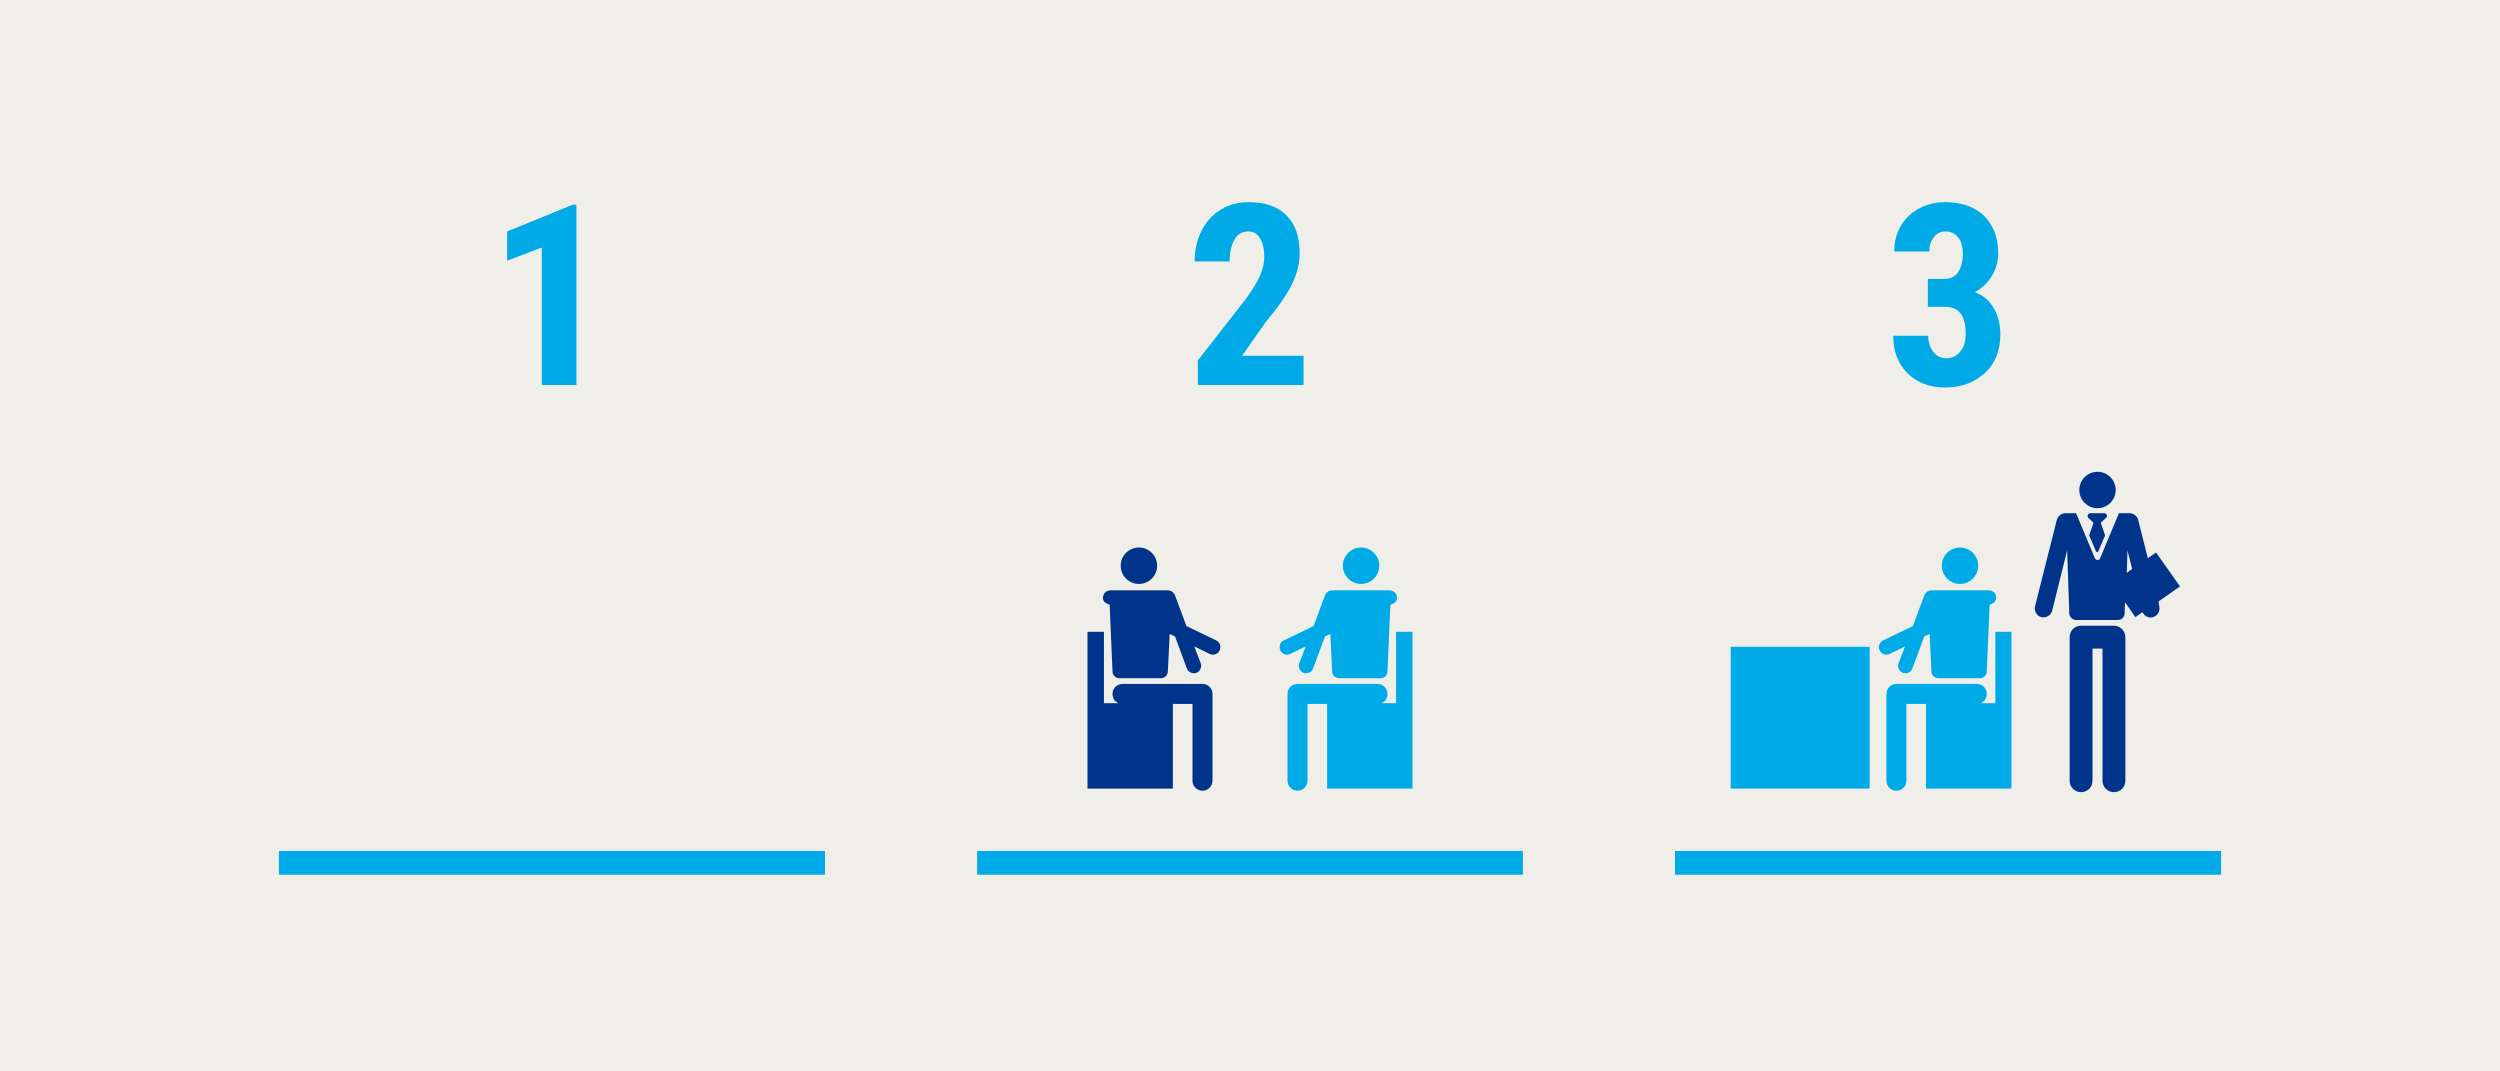 <?xml version="1.0" encoding="utf-8"?>
<!-- Generator: Adobe Illustrator 24.3.0, SVG Export Plug-In . SVG Version: 6.00 Build 0)  -->
<svg version="1.1" id="レイヤー_1" xmlns="http://www.w3.org/2000/svg" xmlns:xlink="http://www.w3.org/1999/xlink" x="0px"
	 y="0px" viewBox="0 0 700 300" style="enable-background:new 0 0 700 300;" xml:space="preserve">
<style type="text/css">
	.st0{fill:#EFEEE9;}
	.st1{fill:#00AAE6;}
	.st2{fill:#00348B;}
	.st3{fill:none;stroke:#00AAE6;stroke-width:6.649;stroke-miterlimit:10;}
</style>
<rect class="st0" width="700" height="300"/>
<g>
	<path class="st1" d="M365.1,107.8h-29.7v-6.9L349,83.5c1.7-2.4,3-4.5,3.8-6.3s1.2-3.6,1.2-5.2c0-2.2-0.4-4-1.2-5.3
		c-0.8-1.3-1.9-1.9-3.3-1.9c-1.6,0-2.9,0.7-3.8,2.2c-0.9,1.5-1.4,3.6-1.4,6.2h-9.8c0-3.1,0.6-5.9,1.9-8.5c1.3-2.6,3.1-4.6,5.4-6
		c2.3-1.4,5-2.1,7.9-2.1c4.5,0,8,1.2,10.5,3.7c2.5,2.5,3.7,6,3.7,10.6c0,2.8-0.7,5.7-2.1,8.6c-1.4,2.9-3.9,6.5-7.5,10.8l-6.5,9.3
		h17.2V107.8z"/>
</g>
<g>
	<path class="st1" d="M539.5,78.1h4.8c1.8,0,3.1-0.6,4-1.9c0.8-1.3,1.3-2.9,1.3-5c0-2-0.4-3.6-1.3-4.7c-0.9-1.1-2-1.7-3.5-1.7
		c-1.4,0-2.5,0.5-3.3,1.6c-0.9,1.1-1.3,2.4-1.3,4h-9.8c0-2.6,0.6-5,1.8-7.1c1.2-2.1,2.9-3.7,5.1-4.9c2.2-1.2,4.6-1.8,7.3-1.8
		c4.6,0,8.3,1.3,10.9,3.8c2.6,2.6,4,6.1,4,10.5c0,2.3-0.6,4.4-1.8,6.4c-1.2,2-2.8,3.4-4.7,4.5c2.4,1,4.2,2.5,5.3,4.6
		c1.2,2,1.8,4.4,1.8,7.2c0,4.5-1.4,8.1-4.3,10.8c-2.9,2.7-6.6,4.1-11.2,4.1c-4.3,0-7.8-1.3-10.5-4c-2.7-2.7-4-6.2-4-10.5h9.8
		c0,1.8,0.5,3.3,1.4,4.5c0.9,1.2,2.2,1.8,3.6,1.8c1.7,0,3-0.6,4-1.9c1-1.2,1.5-2.9,1.5-5c0-5-1.9-7.5-5.8-7.5h-4.8V78.1z"/>
</g>
<g>
	<circle class="st1" cx="548.8" cy="158.4" r="5.1"/>
	<path class="st1" d="M558.9,166.9c-0.2-1-1.1-1.6-2.1-1.6h-16c-0.9,0-1.7,0.6-2,1.4l-3.2,8.6l-8.3,4c-1.1,0.5-1.5,1.8-1,2.8
		c0.5,1.1,1.8,1.5,2.8,1l4.3-2.1l-1.8,4.7c-0.4,1.1,0.2,2.3,1.2,2.7c0.2,0.1,0.5,0.1,0.7,0.1c0.9,0,1.7-0.5,2-1.4l3.3-8.9l1.5-0.7
		l0.5,10.5c0,1,0.9,1.9,1.9,1.9h11.7c1,0,1.9-0.8,1.9-1.9l0.8-18.6l0.3-0.2C558.6,168.8,559.1,167.9,558.9,166.9z"/>
	<rect x="484.6" y="181.1" class="st1" width="38.9" height="39.7"/>
	<path class="st1" d="M558.7,176.9v20h-4.1c1-0.4,1.7-1.4,1.7-2.6c0-1.6-1.3-2.8-2.8-2.8H531c-1.6,0-2.8,1.3-2.8,2.8v24.3
		c0,1.6,1.3,2.8,2.8,2.8c1.6,0,2.8-1.3,2.8-2.8v-21.5h5.5v23.7h23.9v-21.5v-2.4v-20H558.7z"/>
	<g>
		<path class="st2" d="M604.4,168.4l6-4.2l-6.7-9.5l-2.3,1.6l-2.7-10.7c-0.3-1.1-1.3-1.9-2.4-1.9h-3l-5.3,12.7
			c-0.1,0.3-0.4,0.4-0.7,0.4s-0.5-0.2-0.7-0.4l-5.3-12.7h-3c-1.1,0-2.1,0.8-2.4,1.9l-6.1,24.2c-0.3,1.3,0.5,2.7,1.8,3
			c1.3,0.3,2.7-0.5,3-1.8l4.2-16.9l0.6,17.6c0,1,0.9,1.9,1.9,1.9h11.7c1,0,1.9-0.8,1.9-1.9l0.1-3.1l2.9,4.2l2-1.4
			c0.4,0.9,1.3,1.5,2.3,1.5c0.2,0,0.4,0,0.6-0.1c1.3-0.3,2.1-1.7,1.8-3L604.4,168.4z M595.7,154.1l1.3,5.2l-1.5,1.1L595.7,154.1z"/>
		<path class="st2" d="M591.9,175.2h-9.2c-1.8,0-3.2,1.4-3.2,3.2v40.2c0,1.8,1.4,3.2,3.2,3.2c1.8,0,3.2-1.4,3.2-3.2v-37h2.8v37
			c0,1.8,1.4,3.2,3.2,3.2c1.8,0,3.2-1.4,3.2-3.2v-40.2C595.1,176.6,593.6,175.2,591.9,175.2z"/>
		<path class="st2" d="M587.3,142.3c2.8,0,5.1-2.3,5.1-5.1s-2.3-5.1-5.1-5.1c-2.8,0-5.1,2.3-5.1,5.1S584.5,142.3,587.3,142.3z"/>
		<path class="st2" d="M589.9,144.2c-0.1-0.3-0.4-0.5-0.7-0.5h-3.9c-0.3,0-0.6,0.2-0.7,0.5c-0.1,0.3-0.1,0.6,0.1,0.8l1.5,1.4
			l-1.2,3.4c0,0.1,0,0.2,0,0.2l1.9,4.4c0.1,0.1,0.2,0.2,0.3,0.2s0.3-0.1,0.3-0.2l1.9-4.4c0-0.1,0-0.2,0-0.2l-1.2-3.4l1.5-1.4
			C590,144.8,590,144.5,589.9,144.2z"/>
	</g>
</g>
<g>
	<path class="st1" d="M161.5,107.8h-9.8V69.3L142,73v-8.2l18.4-7.5h1V107.8z"/>
</g>
<line class="st3" x1="426.4" y1="241.6" x2="273.6" y2="241.6"/>
<line class="st3" x1="621.9" y1="241.6" x2="469" y2="241.6"/>
<g>
	<circle class="st1" cx="381.1" cy="158.4" r="5.1"/>
	<path class="st1" d="M391.1,166.9c-0.2-1-1.1-1.6-2.1-1.6h-16c-0.9,0-1.7,0.6-2,1.4l-3.2,8.6l-8.3,4c-1.1,0.5-1.5,1.8-1,2.8
		c0.5,1.1,1.8,1.5,2.8,1l4.3-2.1l-1.8,4.7c-0.4,1.1,0.2,2.3,1.2,2.7c0.2,0.1,0.5,0.1,0.7,0.1c0.9,0,1.7-0.5,2-1.4l3.3-8.9l1.5-0.7
		l0.5,10.5c0,1,0.9,1.9,1.9,1.9h11.7c1,0,1.9-0.8,1.9-1.9l0.8-18.6l0.3-0.2C390.9,168.8,391.4,167.9,391.1,166.9z"/>
	<path class="st1" d="M390.9,176.9v20h-4.1c1-0.4,1.7-1.4,1.7-2.6c0-1.6-1.3-2.8-2.8-2.8h-22.4c-1.6,0-2.8,1.3-2.8,2.8v24.3
		c0,1.6,1.3,2.8,2.8,2.8c1.6,0,2.8-1.3,2.8-2.8v-21.5h5.5v23.7h23.9v-21.5v-2.4v-20H390.9z"/>
</g>
<g>
	<circle class="st2" cx="318.9" cy="158.4" r="5.1"/>
	<path class="st2" d="M308.9,166.9c0.2-1,1.1-1.6,2.1-1.6h16c0.9,0,1.7,0.6,2,1.4l3.2,8.6l8.3,4c1.1,0.5,1.5,1.8,1,2.8
		c-0.5,1.1-1.8,1.5-2.8,1l-4.3-2.1l1.8,4.7c0.4,1.1-0.2,2.3-1.2,2.7c-0.2,0.1-0.5,0.1-0.7,0.1c-0.9,0-1.7-0.5-2-1.4l-3.3-8.9
		l-1.5-0.7l-0.5,10.5c0,1-0.9,1.9-1.9,1.9h-11.7c-1,0-1.9-0.8-1.9-1.9l-0.8-18.6l-0.3-0.2C309.1,168.8,308.6,167.9,308.9,166.9z"/>
	<path class="st2" d="M309.1,176.9v20h4.1c-1-0.4-1.7-1.4-1.7-2.6c0-1.6,1.3-2.8,2.8-2.8h22.4c1.6,0,2.8,1.3,2.8,2.8v24.3
		c0,1.6-1.3,2.8-2.8,2.8c-1.6,0-2.8-1.3-2.8-2.8v-21.5h-5.5v23.7h-23.9v-21.5v-2.4v-20H309.1z"/>
</g>
<line class="st3" x1="231" y1="241.6" x2="78.1" y2="241.6"/>
</svg>
